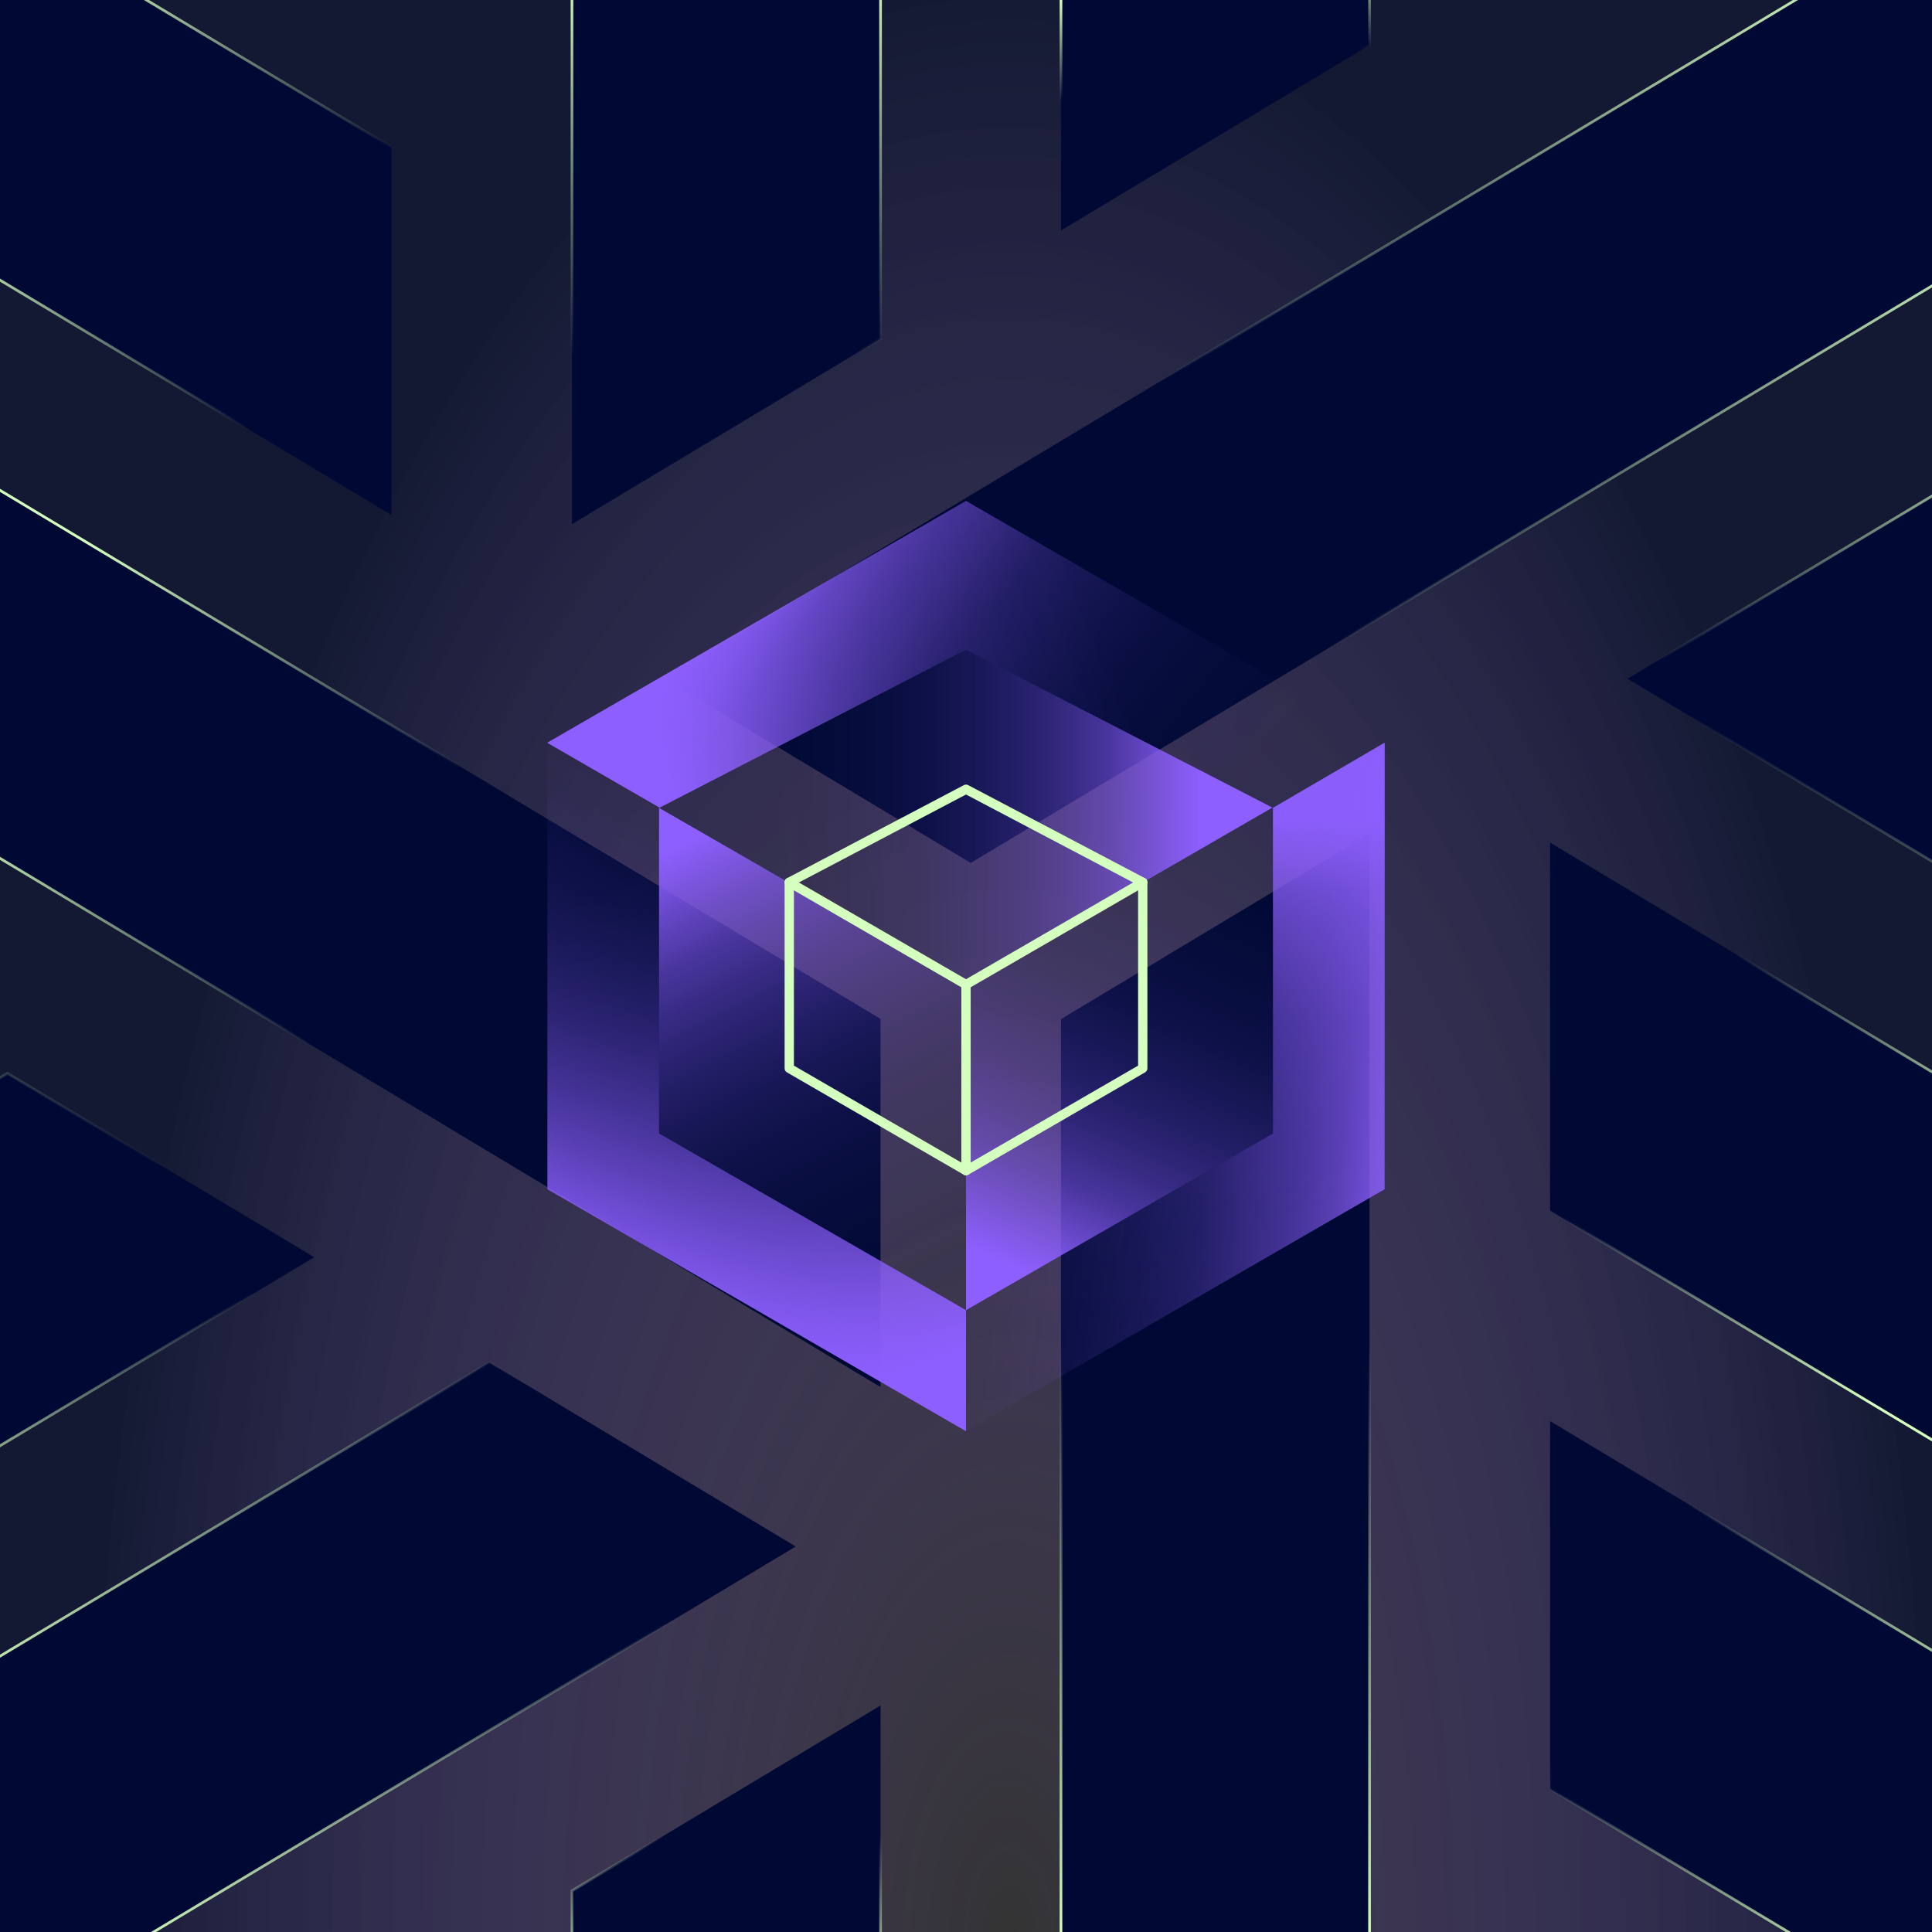 <svg xmlns="http://www.w3.org/2000/svg" fill="none" viewBox="0 0 720 720" height="720" width="720">
<rect x="0" y="0" width="720" height="720" fill="#333333" stroke="none"/>
<g clip-path="url(#clip0_1376_19055)">
<rect fill="url(#paint0_radial_1376_19055)" height="720" width="720"></rect>
<g clip-path="url(#clip1_1376_19055)">
<path stroke="url(#paint1_linear_1376_19055)" fill="#000934" d="M876.398 12.644L361.758 321.59L247.595 253.035L762.235 -55.91L876.398 12.644Z"></path>
<path stroke="url(#paint2_linear_1376_19055)" fill="#000934" d="M145.912 54.858V191.968L-152.846 12.645L-38.511 -55.91L145.912 54.858Z"></path>
<path stroke="url(#paint3_linear_1376_19055)" fill="#000934" d="M328.154 126.266L213.158 195.321V-207.062L328.154 -276.116V126.266Z"></path>
<path stroke="url(#paint4_linear_1376_19055)" fill="#000934" d="M510.389 -207.062V16.834L395.393 85.888V-276.116L510.389 -207.062Z"></path>
<path stroke="url(#paint5_linear_1376_19055)" fill="#000934" d="M328.14 379.707V516.902L-184.494 209.093V71.983L328.14 379.707Z"></path>
<path stroke="url(#paint6_linear_1376_19055)" fill="#000934" d="M510.389 928.631L395.393 997.687V379.796L510.389 310.741V928.631Z"></path>
<path stroke="url(#paint7_linear_1376_19055)" fill="#000934" d="M296.544 576.333L-38.511 777.482L-152.847 708.926L182.38 507.779L296.544 576.333Z"></path>
<path stroke="url(#paint8_linear_1376_19055)" fill="#000934" d="M328.154 997.593L213.158 928.539V704.643L328.154 635.588V997.593Z"></path>
<path stroke="url(#paint9_linear_1376_19055)" fill="#000934" d="M117.102 468.534L-184.494 649.493V512.384L2.768 399.979L117.102 468.534Z"></path>
<path stroke="url(#paint10_linear_1376_19055)" fill="#000934" d="M876.421 708.931L762.258 777.485L577.664 666.717V529.607L876.421 708.931Z"></path>
<path stroke="url(#paint11_linear_1376_19055)" fill="#000934" d="M908.044 512.39V649.5L577.664 451.123V314.013L908.044 512.39Z"></path>
<path stroke="url(#paint12_linear_1376_19055)" fill="#000934" d="M908.123 209.042L720.861 321.497L606.525 252.942L908.123 71.983V209.042Z"></path>
</g>
<path fill="url(#paint13_linear_1376_19055)" d="M474.193 300.963L516.001 276.8L360 186.667L204 276.8L245.808 300.963L360 242.133L474.193 300.963Z"></path>
<path fill="url(#paint14_linear_1376_19055)" d="M474.193 300.963L516.001 276.8L360 186.667L204 276.8L245.808 300.963L360 242.133L474.193 300.963Z"></path>
<path fill="url(#paint15_linear_1376_19055)" d="M360.001 242.132L245.809 300.961L360.001 366.932L474.193 300.961L360.001 242.132Z"></path>
<path fill="url(#paint16_linear_1376_19055)" d="M474.401 301.067V422.401L360.001 488.268V533.335L516.001 443.201V276.801L474.401 301.067Z"></path>
<path fill="url(#paint17_linear_1376_19055)" d="M474.401 301.067V422.401L360.001 488.268V533.335L516.001 443.201V276.801L474.401 301.067Z"></path>
<path fill="url(#paint18_linear_1376_19055)" d="M474.401 301.068L360.001 366.935V488.268L474.401 422.401V301.068Z"></path>
<path fill="url(#paint19_linear_1376_19055)" d="M245.6 301.067L204 276.801V443.201L360 533.335V488.268L245.6 422.401V301.067Z"></path>
<path fill="url(#paint20_linear_1376_19055)" d="M245.6 301.067L204 276.801V443.201L360 533.335V488.268L245.6 422.401V301.067Z"></path>
<path fill="url(#paint21_linear_1376_19055)" d="M245.6 301.068V422.401L360 488.268V366.935L245.6 301.068Z"></path>
<path stroke-linejoin="round" stroke-linecap="round" stroke-width="3.467" stroke="#D5FFBE" d="M360.001 366.932L425.868 328.799"></path>
<path stroke-linejoin="round" stroke-linecap="round" stroke-width="3.467" stroke="#D5FFBE" d="M360.001 436.268V366.935"></path>
<path stroke-linejoin="round" stroke-linecap="round" stroke-width="3.467" stroke="#D5FFBE" d="M425.868 328.8L360.002 294.133L294.135 328.8V398.134L360.002 436.267L425.868 398.134V328.8Z"></path>
<path stroke-linejoin="round" stroke-linecap="round" stroke-width="3.467" stroke="#D5FFBE" d="M360.002 366.932L294.135 328.799"></path>
</g>
<defs>
<radialGradient gradientTransform="translate(376.083 720) rotate(180) scale(344.606 720)" gradientUnits="userSpaceOnUse" r="1" cy="0" cx="0" id="paint0_radial_1376_19055">
<stop stop-opacity="0" stop-color="#8D5FFF"></stop>
<stop stop-opacity="0.6" stop-color="#000934" offset="1"></stop>
</radialGradient>
<linearGradient gradientUnits="userSpaceOnUse" y2="183.001" x2="457" y1="19.001" x1="720" id="paint1_linear_1376_19055">
<stop stop-color="#D5FFBE"></stop>
<stop stop-opacity="0" stop-color="#D5FFBE" offset="1"></stop>
</linearGradient>
<linearGradient gradientUnits="userSpaceOnUse" y2="116.001" x2="132.5" y1="44.501" x1="-4" id="paint2_linear_1376_19055">
<stop stop-color="#D5FFBE"></stop>
<stop stop-opacity="0" stop-color="#D5FFBE" offset="0.9"></stop>
</linearGradient>
<linearGradient gradientUnits="userSpaceOnUse" y2="133.001" x2="271" y1="-13.999" x1="271" id="paint3_linear_1376_19055">
<stop stop-color="#D5FFBE"></stop>
<stop stop-opacity="0" stop-color="#D5FFBE" offset="1"></stop>
</linearGradient>
<linearGradient gradientUnits="userSpaceOnUse" y2="85.921" x2="462.95" y1="-32.148" x1="442.83" id="paint4_linear_1376_19055">
<stop stop-color="#D5FFBE" offset="0.2"></stop>
<stop stop-opacity="0" stop-color="#D5FFBE" offset="0.509"></stop>
</linearGradient>
<linearGradient gradientUnits="userSpaceOnUse" y2="334.001" x2="145.5" y1="256.001" x1="3.5" id="paint5_linear_1376_19055">
<stop stop-color="#D5FFBE"></stop>
<stop stop-opacity="0" stop-color="#D5FFBE" offset="1"></stop>
</linearGradient>
<linearGradient gradientUnits="userSpaceOnUse" y2="725.001" x2="452.89" y1="501.001" x1="452.89" id="paint6_linear_1376_19055">
<stop stop-opacity="0" stop-color="#D5FFBE"></stop>
<stop stop-color="#D5FFBE" offset="1"></stop>
</linearGradient>
<linearGradient gradientUnits="userSpaceOnUse" y2="550.001" x2="219" y1="688.001" x1="13.999" id="paint7_linear_1376_19055">
<stop stop-color="#D5FFBE"></stop>
<stop stop-opacity="0" stop-color="#D5FFBE" offset="1"></stop>
</linearGradient>
<linearGradient gradientUnits="userSpaceOnUse" y2="752" x2="270.656" y1="684" x1="270.656" id="paint8_linear_1376_19055">
<stop stop-opacity="0" stop-color="#D5FFBE"></stop>
<stop stop-color="#D5FFBE" offset="1"></stop>
</linearGradient>
<linearGradient gradientUnits="userSpaceOnUse" y2="448" x2="72.001" y1="554" x1="-75.999" id="paint9_linear_1376_19055">
<stop stop-color="#D5FFBE"></stop>
<stop stop-opacity="0" stop-color="#D5FFBE" offset="1"></stop>
</linearGradient>
<linearGradient gradientUnits="userSpaceOnUse" y2="613.001" x2="601" y1="680.001" x1="727" id="paint10_linear_1376_19055">
<stop stop-color="#D5FFBE"></stop>
<stop stop-opacity="0" stop-color="#D5FFBE" offset="1"></stop>
</linearGradient>
<linearGradient gradientUnits="userSpaceOnUse" y2="399" x2="618" y1="473" x1="730" id="paint11_linear_1376_19055">
<stop stop-color="#D5FFBE"></stop>
<stop stop-opacity="0" stop-color="#D5FFBE" offset="1"></stop>
</linearGradient>
<linearGradient gradientUnits="userSpaceOnUse" y2="301.001" x2="652" y1="197.001" x1="813" id="paint12_linear_1376_19055">
<stop stop-color="#D5FFBE"></stop>
<stop stop-opacity="0" stop-color="#D5FFBE" offset="1"></stop>
</linearGradient>
<linearGradient gradientUnits="userSpaceOnUse" y2="407.251" x2="525.083" y1="213.741" x1="280.232" id="paint13_linear_1376_19055">
<stop stop-opacity="0.96" stop-color="#8D5FFF"></stop>
<stop stop-opacity="0.78" stop-color="#8D5FFF" offset="0.05"></stop>
<stop stop-opacity="0.61" stop-color="#8D5FFF" offset="0.09"></stop>
<stop stop-opacity="0.47" stop-color="#8D5FFF" offset="0.14"></stop>
<stop stop-opacity="0.34" stop-color="#8D5FFF" offset="0.2"></stop>
<stop stop-opacity="0.23" stop-color="#8D5FFF" offset="0.25"></stop>
<stop stop-opacity="0.15" stop-color="#8D5FFF" offset="0.32"></stop>
<stop stop-opacity="0.08" stop-color="#8D5FFF" offset="0.4"></stop>
<stop stop-opacity="0.03" stop-color="#8D5FFF" offset="0.49"></stop>
<stop stop-opacity="0" stop-color="#8D5FFF" offset="0.63"></stop>
<stop stop-opacity="0" stop-color="#8D5FFF" offset="1"></stop>
</linearGradient>
<linearGradient gradientUnits="userSpaceOnUse" y2="214.712" x2="495.998" y1="303.597" x1="254.96" id="paint14_linear_1376_19055">
<stop stop-opacity="0.98" stop-color="#8D5FFF"></stop>
<stop stop-opacity="0.8" stop-color="#8D5FFF" offset="0.05"></stop>
<stop stop-opacity="0.63" stop-color="#8D5FFF" offset="0.1"></stop>
<stop stop-opacity="0.48" stop-color="#8D5FFF" offset="0.15"></stop>
<stop stop-opacity="0.35" stop-color="#8D5FFF" offset="0.21"></stop>
<stop stop-opacity="0.24" stop-color="#8D5FFF" offset="0.27"></stop>
<stop stop-opacity="0.15" stop-color="#8D5FFF" offset="0.34"></stop>
<stop stop-opacity="0.08" stop-color="#8D5FFF" offset="0.42"></stop>
<stop stop-opacity="0.04" stop-color="#8D5FFF" offset="0.52"></stop>
<stop stop-opacity="0" stop-color="#8D5FFF" offset="0.66"></stop>
<stop stop-opacity="0" stop-color="#8D5FFF" offset="1"></stop>
</linearGradient>
<linearGradient gradientUnits="userSpaceOnUse" y2="304.532" x2="230.694" y1="304.532" x1="447.534" id="paint15_linear_1376_19055">
<stop stop-color="#8D5FFF"></stop>
<stop stop-opacity="0.87" stop-color="#8D5FFF" offset="0.04"></stop>
<stop stop-opacity="0.69" stop-color="#8D5FFF" offset="0.1"></stop>
<stop stop-opacity="0.52" stop-color="#8D5FFF" offset="0.16"></stop>
<stop stop-opacity="0.38" stop-color="#8D5FFF" offset="0.23"></stop>
<stop stop-opacity="0.26" stop-color="#8D5FFF" offset="0.31"></stop>
<stop stop-opacity="0.17" stop-color="#8D5FFF" offset="0.39"></stop>
<stop stop-opacity="0.09" stop-color="#8D5FFF" offset="0.48"></stop>
<stop stop-opacity="0.04" stop-color="#8D5FFF" offset="0.59"></stop>
<stop stop-opacity="0" stop-color="#8D5FFF" offset="0.73"></stop>
<stop stop-opacity="0" stop-color="#8D5FFF" offset="1"></stop>
</linearGradient>
<linearGradient gradientUnits="userSpaceOnUse" y2="600.796" x2="437.065" y1="304.742" x1="439.111" id="paint16_linear_1376_19055">
<stop stop-opacity="0.96" stop-color="#8D5FFF"></stop>
<stop stop-opacity="0.78" stop-color="#8D5FFF" offset="0.05"></stop>
<stop stop-opacity="0.61" stop-color="#8D5FFF" offset="0.09"></stop>
<stop stop-opacity="0.47" stop-color="#8D5FFF" offset="0.14"></stop>
<stop stop-opacity="0.34" stop-color="#8D5FFF" offset="0.2"></stop>
<stop stop-opacity="0.23" stop-color="#8D5FFF" offset="0.25"></stop>
<stop stop-opacity="0.15" stop-color="#8D5FFF" offset="0.32"></stop>
<stop stop-opacity="0.08" stop-color="#8D5FFF" offset="0.4"></stop>
<stop stop-opacity="0.03" stop-color="#8D5FFF" offset="0.49"></stop>
<stop stop-opacity="0" stop-color="#8D5FFF" offset="0.63"></stop>
<stop stop-opacity="0" stop-color="#8D5FFF" offset="1"></stop>
</linearGradient>
<linearGradient gradientUnits="userSpaceOnUse" y2="377.785" x2="222.027" y1="416.612" x1="529.313" id="paint17_linear_1376_19055">
<stop stop-opacity="0.96" stop-color="#8D5FFF"></stop>
<stop stop-opacity="0.78" stop-color="#8D5FFF" offset="0.05"></stop>
<stop stop-opacity="0.61" stop-color="#8D5FFF" offset="0.09"></stop>
<stop stop-opacity="0.47" stop-color="#8D5FFF" offset="0.14"></stop>
<stop stop-opacity="0.34" stop-color="#8D5FFF" offset="0.2"></stop>
<stop stop-opacity="0.23" stop-color="#8D5FFF" offset="0.25"></stop>
<stop stop-opacity="0.15" stop-color="#8D5FFF" offset="0.32"></stop>
<stop stop-opacity="0.08" stop-color="#8D5FFF" offset="0.4"></stop>
<stop stop-opacity="0.03" stop-color="#8D5FFF" offset="0.49"></stop>
<stop stop-opacity="0" stop-color="#8D5FFF" offset="0.63"></stop>
<stop stop-opacity="0" stop-color="#8D5FFF" offset="1"></stop>
</linearGradient>
<linearGradient gradientUnits="userSpaceOnUse" y2="265.43" x2="474.124" y1="474.055" x1="382.257" id="paint18_linear_1376_19055">
<stop stop-color="#8D5FFF"></stop>
<stop stop-opacity="0.87" stop-color="#8D5FFF" offset="0.04"></stop>
<stop stop-opacity="0.69" stop-color="#8D5FFF" offset="0.1"></stop>
<stop stop-opacity="0.52" stop-color="#8D5FFF" offset="0.16"></stop>
<stop stop-opacity="0.38" stop-color="#8D5FFF" offset="0.23"></stop>
<stop stop-opacity="0.26" stop-color="#8D5FFF" offset="0.31"></stop>
<stop stop-opacity="0.17" stop-color="#8D5FFF" offset="0.39"></stop>
<stop stop-opacity="0.09" stop-color="#8D5FFF" offset="0.48"></stop>
<stop stop-opacity="0.04" stop-color="#8D5FFF" offset="0.59"></stop>
<stop stop-opacity="0" stop-color="#8D5FFF" offset="0.73"></stop>
<stop stop-opacity="0" stop-color="#8D5FFF" offset="1"></stop>
</linearGradient>
<linearGradient gradientUnits="userSpaceOnUse" y2="268.654" x2="203.757" y1="525.153" x1="305.574" id="paint19_linear_1376_19055">
<stop stop-color="#8D5FFF"></stop>
<stop stop-opacity="0.91" stop-color="#8D5FFF" offset="0.03"></stop>
<stop stop-opacity="0.72" stop-color="#8D5FFF" offset="0.1"></stop>
<stop stop-opacity="0.55" stop-color="#8D5FFF" offset="0.17"></stop>
<stop stop-opacity="0.4" stop-color="#8D5FFF" offset="0.25"></stop>
<stop stop-opacity="0.28" stop-color="#8D5FFF" offset="0.33"></stop>
<stop stop-opacity="0.18" stop-color="#8D5FFF" offset="0.42"></stop>
<stop stop-opacity="0.1" stop-color="#8D5FFF" offset="0.52"></stop>
<stop stop-opacity="0.04" stop-color="#8D5FFF" offset="0.63"></stop>
<stop stop-opacity="0" stop-color="#8D5FFF" offset="0.77"></stop>
<stop stop-opacity="0" stop-color="#8D5FFF" offset="1"></stop>
</linearGradient>
<linearGradient gradientUnits="userSpaceOnUse" y2="272.225" x2="353.206" y1="485.078" x1="239.117" id="paint20_linear_1376_19055">
<stop stop-color="#8D5FFF"></stop>
<stop stop-opacity="0.91" stop-color="#8D5FFF" offset="0.03"></stop>
<stop stop-opacity="0.72" stop-color="#8D5FFF" offset="0.1"></stop>
<stop stop-opacity="0.55" stop-color="#8D5FFF" offset="0.17"></stop>
<stop stop-opacity="0.4" stop-color="#8D5FFF" offset="0.25"></stop>
<stop stop-opacity="0.28" stop-color="#8D5FFF" offset="0.33"></stop>
<stop stop-opacity="0.18" stop-color="#8D5FFF" offset="0.42"></stop>
<stop stop-opacity="0.1" stop-color="#8D5FFF" offset="0.52"></stop>
<stop stop-opacity="0.04" stop-color="#8D5FFF" offset="0.63"></stop>
<stop stop-opacity="0" stop-color="#8D5FFF" offset="0.77"></stop>
<stop stop-opacity="0" stop-color="#8D5FFF" offset="1"></stop>
</linearGradient>
<linearGradient gradientUnits="userSpaceOnUse" y2="531.29" x2="372.688" y1="311.815" x1="260.402" id="paint21_linear_1376_19055">
<stop stop-color="#8D5FFF"></stop>
<stop stop-opacity="0.86" stop-color="#8D5FFF" offset="0.04"></stop>
<stop stop-opacity="0.68" stop-color="#8D5FFF" offset="0.1"></stop>
<stop stop-opacity="0.52" stop-color="#8D5FFF" offset="0.16"></stop>
<stop stop-opacity="0.38" stop-color="#8D5FFF" offset="0.23"></stop>
<stop stop-opacity="0.26" stop-color="#8D5FFF" offset="0.31"></stop>
<stop stop-opacity="0.16" stop-color="#8D5FFF" offset="0.39"></stop>
<stop stop-opacity="0.09" stop-color="#8D5FFF" offset="0.48"></stop>
<stop stop-opacity="0.04" stop-color="#8D5FFF" offset="0.59"></stop>
<stop stop-opacity="0" stop-color="#8D5FFF" offset="0.73"></stop>
<stop stop-opacity="0" stop-color="#8D5FFF" offset="1"></stop>
</linearGradient>
<clipPath id="clip0_1376_19055">
<rect fill="white" height="720" width="720"></rect>
</clipPath>
<clipPath id="clip1_1376_19055">
<rect transform="translate(-185 -277)" fill="white" height="1285" width="1094"></rect>
</clipPath>
</defs>
</svg>
